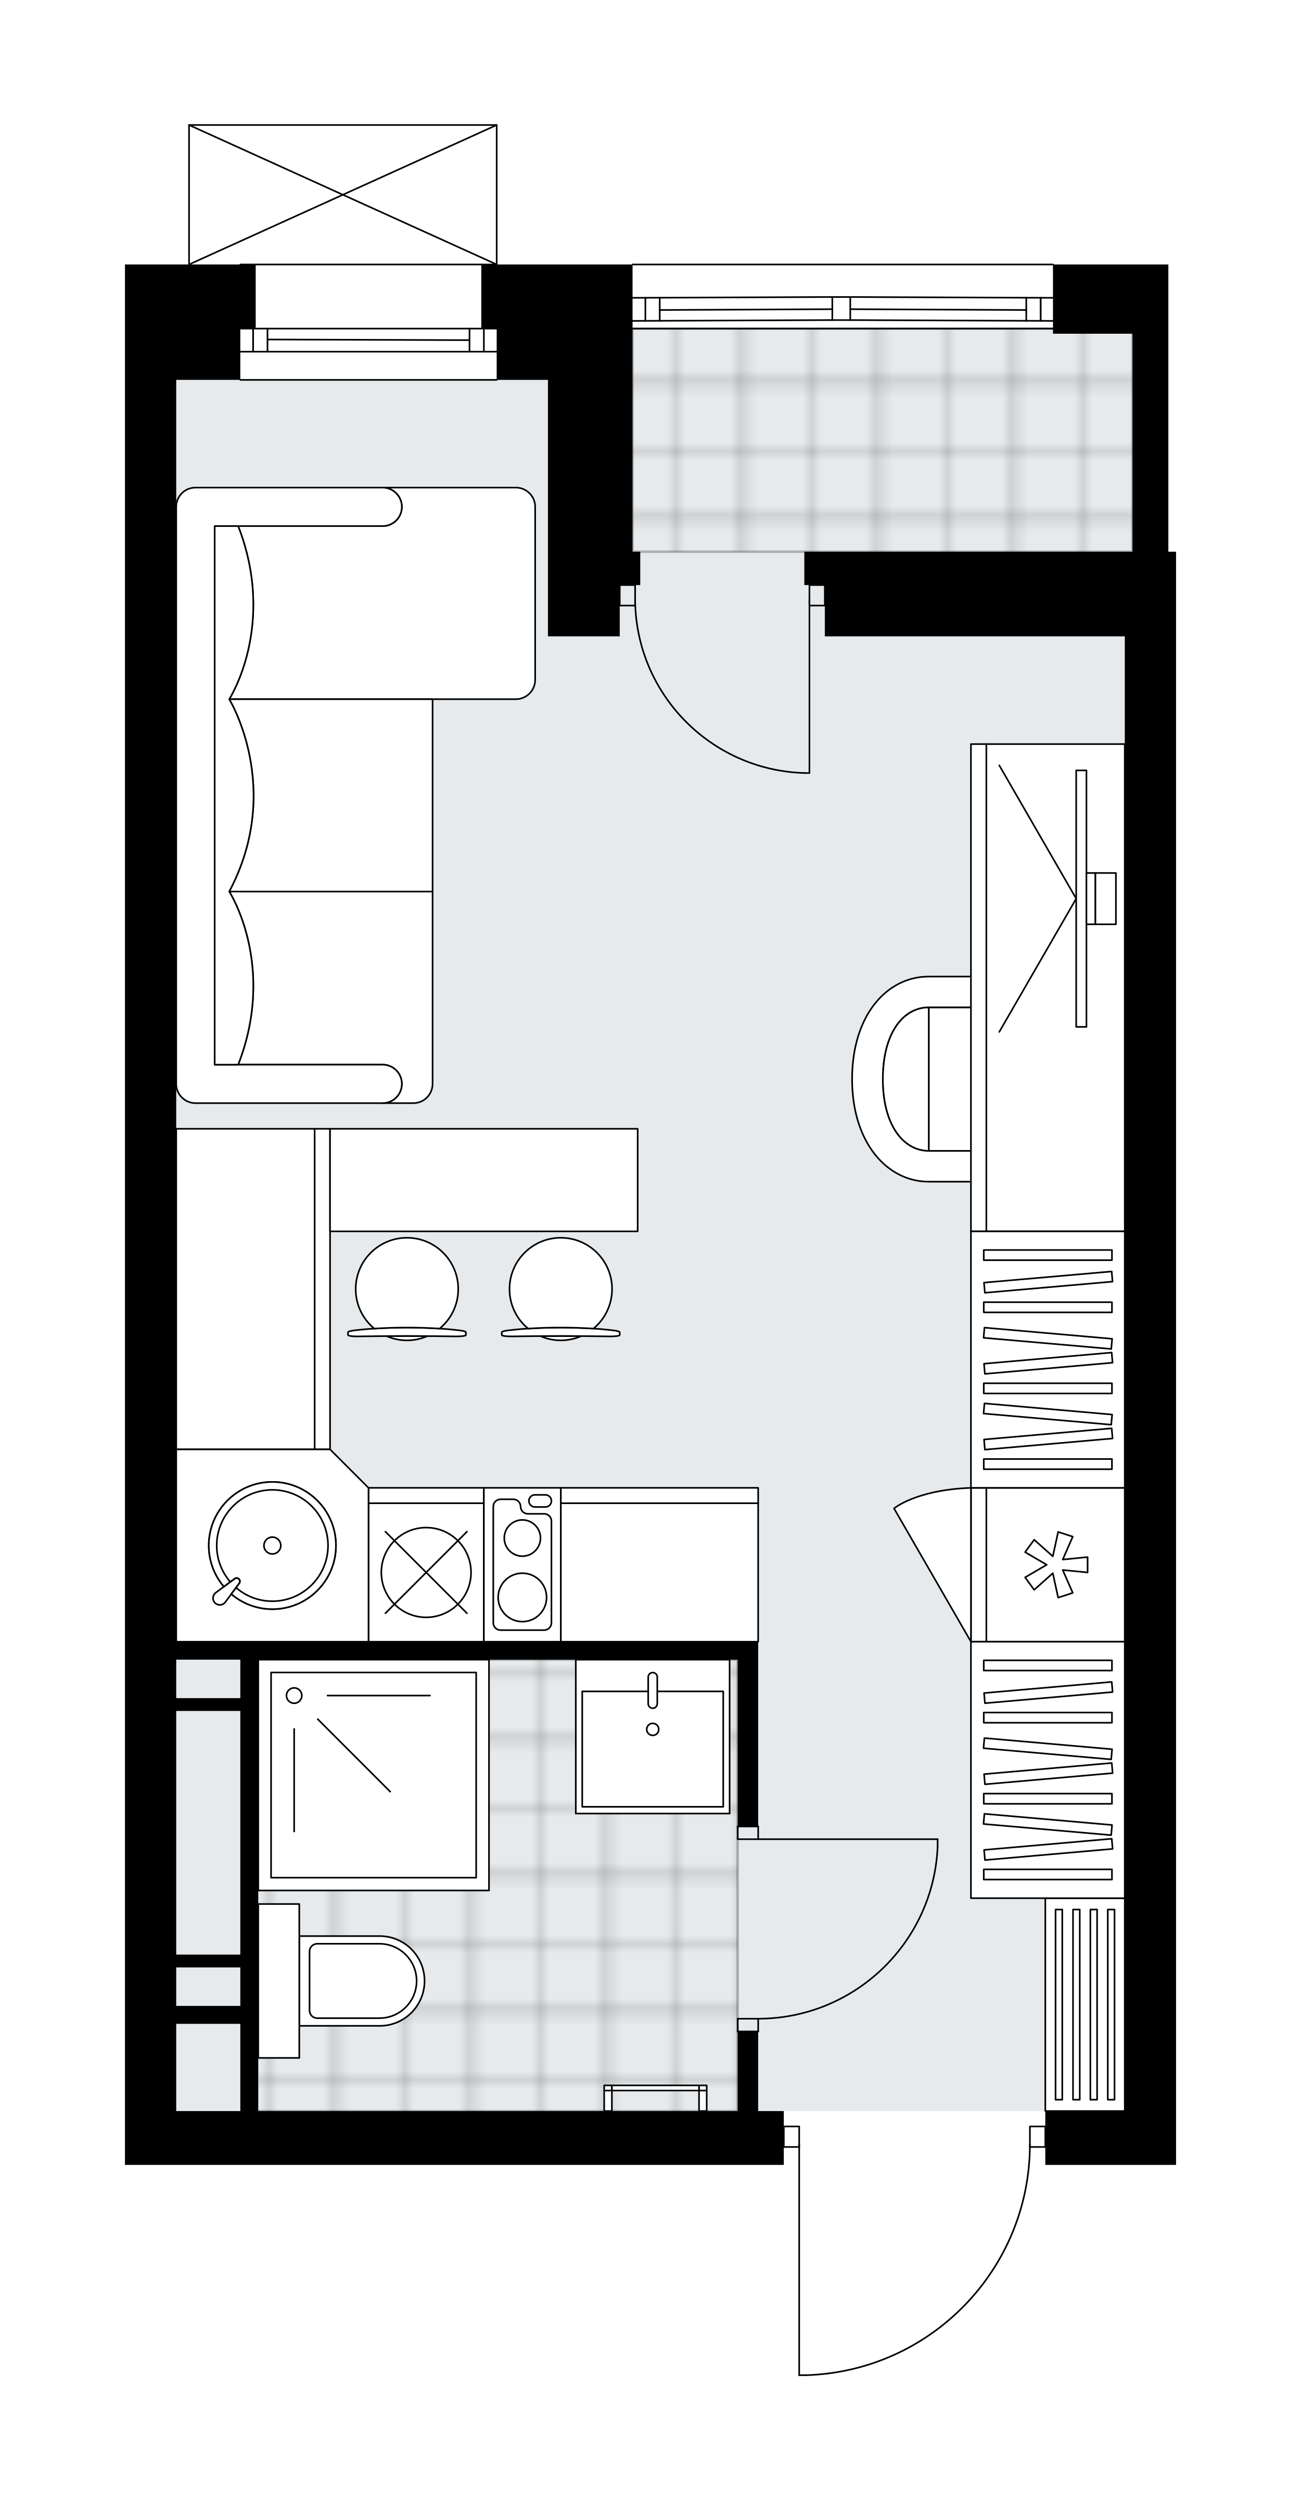 <svg xmlns="http://www.w3.org/2000/svg" xmlns:xlink="http://www.w3.org/1999/xlink" height="2000px" id="Layer_1" style="enable-background:new 0 0 1041.15 2000;" version="1.1" viewBox="0 0 1041.15 2000" width="1041.15px" x="0px" y="0px" xml:space="preserve">
<style type="text/css">
	.st0{fill:none;}
	.st1{opacity:0.25;fill:none;stroke:#000000;stroke-width:0.4;stroke-miterlimit:10;}
	.st2{fill:#FFFFFF;}
	.st3{fill:#E7EAEC;}
	
		.st4{fill:url(#SVGID_1_);stroke:#000000;stroke-width:2;stroke-linecap:round;stroke-linejoin:round;stroke-miterlimit:10;stroke-opacity:0.25;}
	
		.st5{fill:url(#SVGID_00000083771883356551098510000016027888633459416714_);stroke:#000000;stroke-width:2;stroke-linecap:round;stroke-linejoin:round;stroke-miterlimit:10;stroke-opacity:0.25;}
	.st6{fill:none;stroke:#000000;stroke-width:1.3;stroke-linecap:round;stroke-linejoin:round;stroke-miterlimit:10;}
	.st7{fill:#FFFFFF;stroke:#000000;stroke-width:1.3;stroke-linecap:round;stroke-linejoin:round;stroke-miterlimit:10;}
	.st8{fill:none;stroke:#000000;stroke-width:1.3;stroke-linecap:round;stroke-linejoin:round;}
	.st9{fill:none;stroke:#000000;stroke-width:1.3;stroke-linecap:round;stroke-linejoin:round;stroke-dasharray:9.773,9.773;}
	.st10{fill:none;stroke:#000000;stroke-width:1.3;stroke-linecap:round;stroke-linejoin:round;stroke-dasharray:9.989,9.989;}
	.st11{font-family:'Arial-BoldMT';}
	.st12{font-size:107.529px;}
	.st13{font-size:90.986px;}
	.st14{font-family:'ArialMT';}
	.st15{font-size:40px;}
</style>
<pattern height="14.57" id="New_Pattern_Swatch_2" patternUnits="userSpaceOnUse" style="overflow:visible;" viewBox="7.49 -22.06 14.57 14.57" width="14.57" x="3191.67" y="-2344.71">
	<g>
		<rect class="st0" height="14.57" width="14.57" x="7.49" y="-22.06" />
		<g>
			<rect class="st1" height="7.29" width="7.29" x="14.77" y="-7.49" />
		</g>
		<g>
			<rect class="st1" height="7.29" width="7.29" x="0.2" y="-7.49" />
		</g>
		<g>
			<rect class="st1" height="7.29" width="7.29" x="22.06" y="-14.77" />
		</g>
		<g>
			<rect class="st1" height="7.29" width="7.29" x="7.49" y="-14.77" />
			<rect class="st1" height="7.29" width="7.29" x="14.77" y="-22.06" />
		</g>
		<g>
			<rect class="st1" height="7.29" width="7.29" x="0.2" y="-22.06" />
		</g>
		<g>
			<rect class="st1" height="7.29" width="7.29" x="22.06" y="-29.35" />
		</g>
		<g>
			<rect class="st1" height="7.29" width="7.29" x="7.49" y="-29.35" />
		</g>
	</g>
</pattern>
<path class="st2" d="M935,441.34h6.15v67.7v1179.66v43.08  H836.52v-13.71h-11.69c-0.69,47.47-19.2,92.27-52.34,126.4c-33.77,34.79-79.06,54.73-127.52,56.17c-0.01,0-0.01,0-0.02,0  c0,0,0,0,0,0h-5.38c-0.36,0-0.65-0.29-0.65-0.65v-181.92h-11.66v13.71h-51.29H141.03H100V509.05V266.96v-55.39h41.03h9.61  c0,0,0,0,0,0V100c0,0,0,0,0-0.01c0-0.05,0.02-0.09,0.03-0.14c0.01-0.04,0.01-0.08,0.03-0.12c0,0,0-0.01,0-0.01  c0.01-0.03,0.04-0.05,0.06-0.08c0.03-0.04,0.05-0.09,0.09-0.12c0.03-0.03,0.07-0.05,0.1-0.07c0.03-0.02,0.07-0.05,0.1-0.06  c0.05-0.02,0.1-0.03,0.16-0.03c0.03,0,0.05-0.02,0.08-0.02h0.02c0,0,0,0,0,0h246.17c0.03,0,0.06,0.01,0.1,0.02  c0.05,0.01,0.1,0.01,0.14,0.03c0.04,0.02,0.08,0.04,0.11,0.07c0.03,0.02,0.07,0.04,0.1,0.07c0.04,0.03,0.06,0.08,0.09,0.12  c0.02,0.03,0.04,0.05,0.06,0.08c0,0,0,0.01,0,0.01c0.02,0.04,0.02,0.08,0.03,0.12c0.01,0.05,0.03,0.09,0.03,0.14c0,0,0,0,0,0.01  v111.57c0,0,0,0,0,0h107.43c0,0,0,0,0,0c0-0.36,0.29-0.65,0.65-0.65h336.46c0.36,0,0.65,0.29,0.65,0.65c0,0,0,0,0,0H935v55.39  V441.34z" id="background" />
<g id="floor">
	<polygon class="st3" points="906.27,262.85 506.21,262.85 506.21,303.89 141.03,303.89 141.03,1688.71 900.12,1688.71    900.12,441.34 906.27,441.34  " />
	<pattern id="SVGID_1_" patternTransform="matrix(7.237 0 0 7.237 67815.438 22268.988)" xlink:href="#New_Pattern_Swatch_2">
	</pattern>
	<polygon class="st4" points="202.58,1327.63 202.58,1420.02 202.58,1420.02 202.58,1688.71 590.33,1688.71 590.33,1327.63  " />
	
		<pattern id="SVGID_00000116193784156492094280000016921563177974894981_" patternTransform="matrix(7.237 0 0 7.237 67815.438 22268.988)" xlink:href="#New_Pattern_Swatch_2">
	</pattern>
	
		<rect height="178.49" style="fill:url(#SVGID_00000116193784156492094280000016921563177974894981_);stroke:#000000;stroke-width:2;stroke-linecap:round;stroke-linejoin:round;stroke-miterlimit:10;stroke-opacity:0.25;" width="400.06" x="506.21" y="262.86" />
	<g id="LWPOLYLINE_00000052082484350924229540000013359536700086475907_">
		<rect class="st6" height="10.26" width="16.41" x="590.33" y="1460.98" />
	</g>
	<g id="LWPOLYLINE_00000098918683904788073440000007014708567670980018_">
		<rect class="st6" height="10.26" width="16.41" x="590.33" y="1614.85" />
	</g>
	<g id="LINE_00000044137729080278932930000014034963381669207955_">
		<line class="st6" x1="606.74" x2="590.33" y1="1460.98" y2="1460.98" />
	</g>
	<g id="LINE_00000042004084049821324490000003396206585544617115_">
		<line class="st6" x1="606.74" x2="590.33" y1="1625.11" y2="1625.11" />
	</g>
	<g id="LINE_00000012440079749431688700000015043763522506932108_">
		<line class="st6" x1="606.74" x2="750.35" y1="1471.24" y2="1471.24" />
	</g>
	<g id="ARC_00000121978785726150736230000007430126666226779326_">
		<path class="st6" d="M750.35,1477.39c-3.42,76.85-66.69,137.41-143.61,137.46" />
	</g>
	<g id="LINE_00000020395115700836516180000009296412619577213568_">
		<line class="st6" x1="750.35" x2="750.35" y1="1471.24" y2="1477.39" />
	</g>
	<g id="LWPOLYLINE_00000127027827060514175440000003282225705678120838_">
		<rect class="st6" height="16.41" width="12.31" x="824.21" y="1701.02" />
	</g>
	<g id="LWPOLYLINE_00000095323636556092562680000017794843058737280399_">
		<rect class="st6" height="16.41" width="12.31" x="627.26" y="1701.02" />
	</g>
	<g id="LWPOLYLINE_00000018928109405716186570000011866062744880304792_">
		<path class="st6" d="M644.94,1900c99.85-2.96,179.26-84.75,179.26-184.64" />
	</g>
	<g id="LINE_00000066494145778252630610000008455565684093480624_">
		<line class="st6" x1="639.57" x2="639.57" y1="1715.36" y2="1900" />
	</g>
	<g id="LINE_00000149352854525001583780000013542999800629538224_">
		<line class="st6" x1="639.57" x2="644.94" y1="1900" y2="1900" />
	</g>
	<g id="LWPOLYLINE_00000057863693252974948600000010491161036453458566_">
		<rect class="st6" height="16.41" width="12.31" x="495.96" y="468.01" />
	</g>
	<g id="LWPOLYLINE_00000134958029666371677630000013062800034870706084_">
		<rect class="st6" height="16.41" width="12.31" x="647.77" y="468.01" />
	</g>
	<g id="LWPOLYLINE_00000054226400198335093810000002126964407312987545_">
		<path class="st6" d="M643.71,618.36c-75.44-2.23-135.44-64.03-135.44-139.51" />
	</g>
	<g id="LINE_00000077298194450757396440000000422757993510465159_">
		<line class="st6" x1="647.77" x2="647.77" y1="478.85" y2="618.36" />
	</g>
	<g id="LINE_00000151517004926350208040000015079920068347853995_">
		<line class="st6" x1="647.77" x2="643.71" y1="618.36" y2="618.36" />
	</g>
	<g id="LINE_00000005947308129398064940000002873429328494279850_">
		<line class="st6" x1="842.67" x2="506.21" y1="262.85" y2="262.85" />
	</g>
	<g id="LINE_00000013896109911768722680000012517021735446576512_">
		<line class="st6" x1="506.21" x2="666.08" y1="238.24" y2="237.58" />
	</g>
	<g id="LINE_00000089531632766243780950000004645555122597634993_">
		<line class="st6" x1="680.44" x2="842.67" y1="237.58" y2="238.24" />
	</g>
	<g id="LINE_00000156584756635969289190000008406692492536551309_">
		<line class="st6" x1="832.78" x2="832.78" y1="256.7" y2="238.24" />
	</g>
	<g id="LINE_00000034065274755606519830000004788008563719118763_">
		<line class="st6" x1="516.47" x2="516.47" y1="256.7" y2="238.24" />
	</g>
	<g id="LINE_00000025403407238478608330000014090933892686259847_">
		<line class="st6" x1="506.21" x2="666.08" y1="256.7" y2="256.04" />
	</g>
	<g id="LINE_00000126282127002598784800000005263337427194361005_">
		<line class="st6" x1="680.44" x2="842.67" y1="256.04" y2="256.7" />
	</g>
	<g id="LINE_00000085237795115327152020000013927220417467835267_">
		<line class="st6" x1="680.44" x2="821.29" y1="247.33" y2="247.98" />
	</g>
	<g id="LINE_00000135653227922350455200000013330940821733809038_">
		<line class="st6" x1="527.96" x2="666.08" y1="247.98" y2="247.33" />
	</g>
	<g id="LINE_00000045617792952742579920000013185530446545347511_">
		<line class="st6" x1="527.96" x2="527.96" y1="238.24" y2="256.7" />
	</g>
	<g id="LINE_00000069372661997589181050000017959677826673294242_">
		<line class="st6" x1="832.78" x2="832.78" y1="256.7" y2="238.24" />
	</g>
	<g id="LINE_00000128470483638598331700000010931891547804045191_">
		<line class="st6" x1="821.29" x2="821.29" y1="238.24" y2="256.7" />
	</g>
	<g id="LINE_00000158707102738151162050000009470075195069949334_">
		<line class="st6" x1="666.08" x2="666.08" y1="256.04" y2="237.58" />
	</g>
	<g id="LINE_00000097493129471070222020000008967983050610696584_">
		<line class="st6" x1="666.08" x2="680.44" y1="237.58" y2="237.58" />
	</g>
	<g id="LINE_00000141417006507630449960000014996644757583859387_">
		<line class="st6" x1="680.44" x2="680.44" y1="237.58" y2="256.04" />
	</g>
	<g id="LINE_00000101071940188743875470000017543303429425269181_">
		<line class="st6" x1="680.44" x2="666.08" y1="256.04" y2="256.04" />
	</g>
	<g id="LINE_00000150804055090008123090000012786435831322893247_">
		<line class="st6" x1="506.21" x2="842.67" y1="211.57" y2="211.57" />
	</g>
	<g id="LINE_00000148629022278475838910000015627482337370149799_">
		<line class="st6" x1="192.32" x2="397.48" y1="211.57" y2="211.57" />
	</g>
	<g id="LINE_00000109021380180091714920000018390484665105310383_">
		<line class="st6" x1="397.48" x2="192.32" y1="281.32" y2="281.32" />
	</g>
	<g id="LINE_00000075842307325722014830000011130879743877722556_">
		<line class="st6" x1="202.58" x2="202.58" y1="262.85" y2="281.32" />
	</g>
	<g id="LINE_00000092417762057740761200000012377696579603671936_">
		<line class="st6" x1="387.22" x2="387.22" y1="262.85" y2="281.32" />
	</g>
	<g id="LINE_00000139280644672573764410000009617315365390066332_">
		<line class="st6" x1="397.48" x2="192.32" y1="262.85" y2="262.85" />
	</g>
	<g id="LINE_00000119821562800797394970000018417616410271376775_">
		<line class="st6" x1="375.73" x2="214.07" y1="272.09" y2="271.57" />
	</g>
	<g id="LINE_00000061443087181706314140000016395647901641265057_">
		<line class="st6" x1="375.73" x2="375.73" y1="281.32" y2="262.85" />
	</g>
	<g id="LINE_00000020360366296263580130000010099201703487463322_">
		<line class="st6" x1="202.58" x2="202.58" y1="262.85" y2="281.32" />
	</g>
	<g id="LINE_00000125565803134765695760000005586398594236887952_">
		<line class="st6" x1="214.07" x2="214.07" y1="281.32" y2="262.85" />
	</g>
	<g id="LINE_00000118372364489364291470000000776904442647330944_">
		<line class="st6" x1="397.48" x2="192.32" y1="303.89" y2="303.89" />
	</g>
	<g id="LINE_00000068678394858823780380000009498110648118980263_">
		<line class="st6" x1="151.29" x2="397.48" y1="100" y2="100" />
	</g>
	<g id="LINE_00000088812448437881447580000001311002288869828273_">
		<line class="st6" x1="397.48" x2="397.48" y1="100" y2="211.57" />
	</g>
	<g id="LINE_00000019659162446933782580000015044572557570514342_">
		<line class="st6" x1="151.29" x2="151.29" y1="211.57" y2="100" />
	</g>
	<g id="LWPOLYLINE_00000070102254287094623750000009371409809635949457_">
		<line class="st6" x1="397.48" x2="151.29" y1="211.57" y2="100" />
	</g>
	<g id="LWPOLYLINE_00000041264485354081532550000011867701118891194013_">
		<line class="st6" x1="151.29" x2="397.48" y1="211.57" y2="100" />
	</g>
	<path d="M606.74,1625.11h-16.41v63.6h-14.36H206.68v-69.75v-14.36v-82.06v-194.9h383.65v133.35h16.41v-133.35v-14.36H141.03V509.05   V303.89h51.29v-41.03h12.31v-51.29h-63.6H100v55.39v242.09v1222.74h41.03h434.94h51.29v-43.08h-20.52V1625.11z M192.32,1604.59   h-51.29v-30.77h51.29V1604.59z M192.32,1563.56h-51.29v-194.9h51.29v153.87V1563.56z M192.32,1327.63v30.77h-51.29v-30.77H192.32z    M141.03,1688.71v-69.75h51.29v69.75H141.03z" />
	<polygon points="397.48,303.89 438.51,303.89 438.51,441.34 438.51,509.05 495.96,509.05 495.96,468.01 512.37,468.01    512.37,441.34 506.21,441.34 506.21,303.89 506.21,262.85 506.21,211.57 385.17,211.57 385.17,262.85 397.48,262.85  " />
	<polygon points="935,266.96 935,211.57 842.67,211.57 842.67,266.96 906.27,266.96 906.27,441.34 660.08,441.34 643.67,441.34    643.67,468.01 660.08,468.01 660.08,509.05 900.12,509.05 900.12,1688.71 836.52,1688.71 836.52,1731.79 941.15,1731.79    941.15,1688.71 941.15,509.05 941.15,441.34 935,441.34  " />
</g>
<g id="mebel">
	<g>
		<rect class="st7" height="170.28" width="63.6" x="836.52" y="1518.43" />
		
			<rect class="st7" height="152.11" transform="matrix(-1 -1.224647e-16 1.224647e-16 -1 1694.843 3207.134)" width="5.39" x="844.73" y="1527.51" />
		
			<rect class="st7" height="152.11" transform="matrix(-1 -1.224647e-16 1.224647e-16 -1 1722.798 3207.134)" width="5.39" x="858.7" y="1527.51" />
		
			<rect class="st7" height="152.11" transform="matrix(-1 -1.224647e-16 1.224647e-16 -1 1750.568 3207.134)" width="5.39" x="872.59" y="1527.51" />
		
			<rect class="st7" height="152.11" transform="matrix(-1 -1.224647e-16 1.224647e-16 -1 1778.431 3207.134)" width="5.39" x="886.52" y="1527.51" />
	</g>
	<g>
		
			<rect class="st7" height="110.79" transform="matrix(2.156301e-11 1 -1 2.156301e-11 1227.598 834.749)" width="256.45" x="68.2" y="975.78" />
		
			<rect class="st7" height="12.31" transform="matrix(2.156301e-11 1 -1 2.156301e-11 1289.146 773.201)" width="256.45" x="129.75" y="1025.02" />
	</g>
	<g>
		
			<rect class="st7" height="110.79" transform="matrix(-1 -1.224647e-16 1.224647e-16 -1 1055.51 2515.746)" width="157.97" x="448.77" y="1202.48" />
		
			<rect class="st7" height="12.31" transform="matrix(-1 -1.224647e-16 1.224647e-16 -1 1055.51 2392.651)" width="157.97" x="448.77" y="1190.17" />
	</g>
	<g>
		
			<rect class="st7" height="184.64" transform="matrix(-1 -1.224647e-16 1.224647e-16 -1 598.008 2839.898)" width="184.64" x="206.68" y="1327.63" />
		
			<rect class="st7" height="164.13" transform="matrix(-1 -1.224647e-16 1.224647e-16 -1 598.008 2839.898)" width="164.13" x="216.94" y="1337.89" />
		<circle class="st7" cx="235.4" cy="1356.35" r="6.15" />
		<line class="st7" x1="262.08" x2="344.14" y1="1356.35" y2="1356.35" />
		<line class="st7" x1="254.26" x2="312.29" y1="1375.21" y2="1433.24" />
		<line class="st7" x1="235.4" x2="235.4" y1="1383.02" y2="1465.08" />
	</g>
	<g>
		<path class="st7" d="M339.76,1584.64L339.76,1584.64c0-19.83-16.07-35.9-35.9-35.9h-64.35v71.81h64.35    C323.69,1620.54,339.76,1604.46,339.76,1584.64z" />
		
			<rect class="st7" height="32.83" transform="matrix(4.444249e-11 1 -1 4.444249e-11 1807.731 1361.541)" width="123.1" x="161.55" y="1568.22" />
		<path class="st7" d="M333.4,1584.64L333.4,1584.64c0-16.43-13.32-29.75-29.75-29.75h-49.78c-3.4,0-6.16,2.76-6.16,6.16v47.19    c0,3.4,2.76,6.16,6.16,6.16h49.78C320.08,1614.38,333.4,1601.07,333.4,1584.64z" />
	</g>
	<g>
		<rect class="st7" height="16.41" width="6.15" x="483.51" y="1672.29" />
		<rect class="st7" height="4.1" width="6.15" x="483.51" y="1668.19" />
		<rect class="st7" height="16.41" width="6.15" x="559.41" y="1672.29" />
		<rect class="st7" height="4.1" width="6.15" x="559.41" y="1668.19" />
		
			<rect class="st7" height="4.1" transform="matrix(-1 -1.224647e-16 1.224647e-16 -1 1049.076 3340.485)" width="69.75" x="489.66" y="1668.19" />
	</g>
	<g>
		
			<rect class="st7" height="110.79" transform="matrix(-1.836970e-16 1 -1 -1.836970e-16 2096.445 406.993)" width="123.1" x="783.18" y="1196.33" />
		
			<rect class="st7" height="12.31" transform="matrix(-1.836970e-16 1 -1 -1.836970e-16 2034.897 468.541)" width="123.1" x="721.63" y="1245.56" />
		<polygon class="st7" points="850.46,1247.56 870.37,1245.56 870.37,1257.87 850.46,1255.88 858.5,1274.21 846.8,1278.01     842.54,1258.46 827.6,1271.77 820.36,1261.81 837.64,1251.72 820.36,1241.62 827.6,1231.67 842.54,1244.98 846.8,1225.43     858.5,1229.23   " />
		<path class="st7" d="M777.02,1313.27l-61.55-106.6c0,0,17.32-14.85,61.55-16.49V1313.27z" />
	</g>
	<g>
		
			<rect class="st7" height="123.1" transform="matrix(-1 -1.224647e-16 1.224647e-16 -1 1044.683 2778.35)" width="123.1" x="460.79" y="1327.63" />
		
			<rect class="st7" height="92.32" transform="matrix(-1 -1.224647e-16 1.224647e-16 -1 1044.725 2798.321)" width="112.84" x="465.94" y="1353" />
		<path class="st7" d="M522.36,1366.48L522.36,1366.48c2,0,3.63-1.62,3.63-3.63v-21.27c0-2-1.62-3.63-3.63-3.63h0    c-2,0-3.63,1.62-3.63,3.63v21.27C518.73,1364.85,520.36,1366.48,522.36,1366.48z" />
		<circle class="st7" cx="522.36" cy="1383.38" r="4.82" />
	</g>
	<g>
		<rect class="st7" height="110.79" width="92.32" x="294.9" y="1202.48" />
		<rect class="st7" height="12.31" width="92.32" x="294.9" y="1190.17" />
		<circle class="st7" cx="341.06" cy="1257.87" r="35.9" />
		<line class="st7" x1="373.7" x2="308.42" y1="1290.51" y2="1225.23" />
		<line class="st7" x1="373.7" x2="308.42" y1="1225.23" y2="1290.51" />
	</g>
	<g>
		
			<rect class="st7" height="123.1" transform="matrix(-1 -1.224647e-16 1.224647e-16 -1 835.992 2503.438)" width="61.55" x="387.22" y="1190.17" />
		<path class="st7" d="M441.3,1298.18v-81.41c0-3.21-2.6-5.81-5.82-5.81h-13.05c-3.21,0-5.82-2.6-5.82-5.82l0,0    c0-3.21-2.6-5.81-5.82-5.81h-10.21c-3.21,0-5.82,2.6-5.82,5.81v93.04c0,3.21,2.6,5.82,5.82,5.82h34.89    C438.69,1304,441.3,1301.39,441.3,1298.18z" />
		<path class="st7" d="M428.1,1195.79h8.35c2.68,0,4.85,2.17,4.85,4.85l0,0c0,2.68-2.17,4.85-4.85,4.85h-8.35    c-2.68,0-4.85-2.17-4.85-4.85l0,0C423.25,1197.96,425.42,1195.79,428.1,1195.79z" />
		<circle class="st7" cx="418.04" cy="1230.34" r="14.5" />
		<circle class="st7" cx="418.04" cy="1277.83" r="19.38" />
	</g>
	<g>
		<polygon class="st7" points="294.9,1190.17 294.9,1313.27 141.03,1313.27 141.03,1159.4 264.13,1159.4   " />
		<g id="ARC_00000131334688122490098060000008098712433154047636_">
			<path class="st7" d="M172.66,1274.05c-0.42,0.31-0.79,0.69-1.11,1.11c-1.79,2.41-1.3,5.81,1.11,7.6c2.41,1.79,5.81,1.3,7.6-1.11     l11.48-15.4c0.44-0.81,0.44-1.78,0-2.58c-0.71-1.32-2.36-1.81-3.68-1.1L172.66,1274.05z" />
		</g>
		<path class="st7" d="M185.11,1275.15l6.63-8.89c0.44-0.81,0.44-1.78,0-2.58c-0.71-1.32-2.36-1.81-3.68-1.1l-8.89,6.63    c-7.52-8.87-12.08-20.33-12.08-32.87c0-28.1,22.78-50.88,50.88-50.88s50.88,22.78,50.88,50.88s-22.78,50.88-50.88,50.88    C205.43,1287.21,193.98,1282.66,185.11,1275.15z" />
		<path class="st7" d="M185.11,1275.15l6.63-8.89c0.44-0.81,0.44-1.78,0-2.58c-0.71-1.32-2.36-1.81-3.68-1.1l-8.89,6.63    c-7.52-8.87-12.08-20.33-12.08-32.87c0-28.1,22.78-50.88,50.88-50.88s50.88,22.78,50.88,50.88s-22.78,50.88-50.88,50.88    C205.43,1287.21,193.98,1282.66,185.11,1275.15z" />
		<path class="st7" d="M191.74,1266.26c0.44-0.81,0.44-1.78,0-2.58c-0.71-1.32-2.36-1.81-3.68-1.1l-3.79,2.82    c-6.74-7.8-10.84-17.95-10.84-29.07c0-24.6,19.94-44.54,44.54-44.54s44.54,19.94,44.54,44.54c0,24.6-19.94,44.54-44.54,44.54    c-11.11,0-21.25-4.1-29.05-10.82L191.74,1266.26z" />
		<circle class="st7" cx="217.97" cy="1236.33" r="6.74" />
	</g>
	<g>
		<g>
			<g>
				<path class="st7" d="M845.93,821.15v84.16c0,8.47-6.87,15.34-15.34,15.34h-87.35V805.81h87.35      C839.07,805.81,845.93,812.68,845.93,821.15z" />
				<path class="st7" d="M743.25,920.65c-19.93,0-36.77-20.05-36.77-57.44s16.63-57.4,36.77-57.4V920.65z" />
				<path class="st7" d="M743.25,781.19c-33.6,0-61.34,31.03-61.34,82.02s28.1,82.06,61.34,82.06h87.3v-24.62h-87.3      c-19.93,0-36.77-20.05-36.77-57.44s16.63-57.4,36.77-57.4h87.3v-24.62H743.25z" />
			</g>
		</g>
		<g>
			
				<rect class="st7" height="110.79" transform="matrix(5.584385e-10 1 -1 5.584385e-10 1634.838 -54.613)" width="389.8" x="649.82" y="734.72" />
			
				<rect class="st7" height="12.31" transform="matrix(3.602592e-10 1 -1 3.602592e-10 1573.29 6.934)" width="389.8" x="588.28" y="783.96" />
		</g>
		<g>
			<g>
				<g id="LINE_00000023975466708222506210000018198841415714007741_">
					<line class="st7" x1="861.24" x2="799.69" y1="718.85" y2="612.24" />
				</g>
				<g id="LINE_00000091724048408267435190000017143451573793942960_">
					<line class="st7" x1="861.24" x2="799.69" y1="718.85" y2="825.45" />
				</g>
			</g>
			<rect class="st7" height="205.16" width="8.21" x="861.24" y="616.27" />
			
				<rect class="st7" height="41.03" transform="matrix(-1 2.687742e-10 -2.687742e-10 -1 1746.065 1437.692)" width="7.18" x="869.44" y="698.33" />
			<rect class="st7" height="41.03" width="16.41" x="876.62" y="698.33" />
		</g>
	</g>
	<g>
		
			<rect class="st7" height="205.16" transform="matrix(-1 -1.886443e-10 1.886443e-10 -1 1677.142 2175.184)" width="123.1" x="777.02" y="985.01" />
		<g>
			
				<rect class="st7" height="8.15" transform="matrix(-1 -1.796662e-10 1.796662e-10 -1 1677.142 2342.389)" width="102.58" x="787.28" y="1167.12" />
			
				<rect class="st7" height="8.15" transform="matrix(-1 -1.794712e-10 1.794712e-10 -1 1677.142 2221.21)" width="102.58" x="787.28" y="1106.53" />
			
				<rect class="st7" height="8.15" transform="matrix(-0.996 -0.087 0.087 -0.996 1575.395 2330.386)" width="102.58" x="787.28" y="1126.73" />
			
				<rect class="st7" height="8.15" transform="matrix(-0.996 0.087 -0.087 -0.996 1774.267 2224.53)" width="102.58" x="787.28" y="1146.92" />
			
				<rect class="st7" height="8.15" transform="matrix(-0.996 -0.087 0.087 -0.996 1580.675 2209.438)" width="102.58" x="787.28" y="1066.14" />
			
				<rect class="st7" height="8.15" transform="matrix(-0.996 0.087 -0.087 -0.996 1768.986 2103.581)" width="102.58" x="787.28" y="1086.33" />
			
				<rect class="st7" height="8.15" transform="matrix(-1 -1.796662e-10 1.796662e-10 -1 1677.142 2091.487)" width="102.58" x="787.28" y="1041.67" />
			
				<rect class="st7" height="8.15" transform="matrix(-1 -1.796662e-10 1.796662e-10 -1 1677.142 2007.98)" width="102.58" x="787.28" y="999.91" />
			
				<rect class="st7" height="8.15" transform="matrix(-0.996 0.087 -0.087 -0.996 1763.333 1974.105)" width="102.58" x="787.28" y="1021.47" />
		</g>
	</g>
	<g>
		
			<rect class="st7" height="205.16" transform="matrix(-1 -1.886297e-10 1.886297e-10 -1 1677.142 2831.692)" width="123.1" x="777.02" y="1313.27" />
		<g>
			
				<rect class="st7" height="8.15" transform="matrix(-1 -1.797546e-10 1.797546e-10 -1 1677.142 2998.896)" width="102.58" x="787.28" y="1495.37" />
			
				<rect class="st7" height="8.15" transform="matrix(-1 -1.793824e-10 1.793824e-10 -1 1677.142 2877.717)" width="102.58" x="787.28" y="1434.78" />
			
				<rect class="st7" height="8.15" transform="matrix(-0.996 -0.087 0.087 -0.996 1546.785 2985.644)" width="102.58" x="787.28" y="1454.98" />
			
				<rect class="st7" height="8.15" transform="matrix(-0.996 0.087 -0.087 -0.996 1802.876 2879.788)" width="102.58" x="787.28" y="1475.18" />
			
				<rect class="st7" height="8.15" transform="matrix(-0.996 -0.087 0.087 -0.996 1552.066 2864.696)" width="102.58" x="787.28" y="1394.39" />
			
				<rect class="st7" height="8.15" transform="matrix(-0.996 0.087 -0.087 -0.996 1797.595 2758.839)" width="102.58" x="787.28" y="1414.59" />
			
				<rect class="st7" height="8.15" transform="matrix(-1 -1.796662e-10 1.796662e-10 -1 1677.142 2747.994)" width="102.58" x="787.28" y="1369.92" />
			
				<rect class="st7" height="8.15" transform="matrix(-1 -1.797723e-10 1.797723e-10 -1 1677.142 2664.487)" width="102.58" x="787.28" y="1328.17" />
			
				<rect class="st7" height="8.15" transform="matrix(-0.996 0.087 -0.087 -0.996 1791.942 2629.363)" width="102.58" x="787.28" y="1349.72" />
		</g>
	</g>
	<g>
		<path class="st7" d="M306.18,420.83L306.18,420.83c8.5,0,15.39-6.89,15.39-15.39v0c0-8.5-6.89-15.39-15.39-15.39h0h106.66    c8.53,0,15.44,6.91,15.44,15.44v138.35c0,8.5-6.96,15.46-15.46,15.46l-229.4,0c0,0,38.14-58.78,7.17-138.48H306.18z" />
		<path class="st7" d="M306.18,851.66L306.18,851.66c8.5,0,15.39,6.89,15.39,15.39v0c0,8.5-6.89,15.39-15.39,15.39h0h24.56    c8.53,0,15.44-6.91,15.44-15.44V713.32c0-0.08-0.07-0.15-0.15-0.15l-162.61,0c0,0,38.14,58.78,7.17,138.48H306.18z" />
		<path class="st7" d="M156.42,882.43h149.77c8.5,0,15.39-6.89,15.39-15.39v0c0-8.5-6.89-15.39-15.39-15.39H171.81V420.83h134.38    c8.5,0,15.39-6.89,15.39-15.39v0c0-8.5-6.89-15.39-15.39-15.39H156.42c-8.5,0-15.39,6.89-15.39,15.39v461.61    C141.03,875.51,147.96,882.43,156.42,882.43z" />
		<path class="st7" d="M183.43,713.18h162.76V559.31H183.43C183.43,559.31,227.26,630.61,183.43,713.18z" />
		<g>
			<path class="st7" d="M190.6,420.83c30.97,79.7-7.17,138.48-7.17,138.48v0c0,0,43.83,71.3,0,153.87v0c0,0,38.14,58.78,7.17,138.48     h-18.8V420.83L190.6,420.83z" />
		</g>
	</g>
	<g>
		<g>
			<g id="LINE_00000157301698546355349750000013547985100657325718_">
				<path class="st7" d="M406.11,1064.3c24.83-3.12,60.48-3.12,85.31,0c2.87,0.36,4.53,0.9,4.53,1.47v0.14v2.03      c0,0.61-3.21,1.11-7.18,1.11c-26.6-0.42-53.41-0.42-80.01,0c-3.97,0-7.18-0.5-7.18-1.11v-2.03v-0.14      C401.58,1065.2,403.25,1064.66,406.11,1064.3z" />
			</g>
			<g>
				<path class="st7" d="M432.53,1068.85c4.98,2.15,10.47,3.35,16.24,3.35s11.26-1.2,16.24-3.35      C454.18,1068.78,443.36,1068.78,432.53,1068.85z" />
				<path class="st7" d="M422.64,1062.8c16.73-1.09,35.54-1.09,52.27,0c9.1-7.53,14.9-18.9,14.9-31.63      c0-22.66-18.37-41.03-41.03-41.03c-22.66,0-41.03,18.37-41.03,41.03C407.74,1043.9,413.54,1055.28,422.64,1062.8z" />
			</g>
		</g>
		<g>
			<g id="LINE_00000029043682564731191020000012698060953547922590_">
				<path class="st7" d="M283.02,1064.3c24.83-3.12,60.48-3.12,85.31,0c2.87,0.36,4.53,0.9,4.53,1.47v0.14v2.03      c0,0.61-3.21,1.11-7.18,1.11c-26.6-0.42-53.41-0.42-80.01,0c-3.97,0-7.18-0.5-7.18-1.11v-2.03v-0.14      C278.49,1065.2,280.15,1064.66,283.02,1064.3z" />
			</g>
			<g>
				<path class="st7" d="M309.44,1068.85c4.98,2.15,10.47,3.35,16.24,3.35c5.77,0,11.26-1.2,16.24-3.35      C331.08,1068.78,320.27,1068.78,309.44,1068.85z" />
				<path class="st7" d="M299.54,1062.8c16.73-1.09,35.54-1.09,52.27,0c9.1-7.53,14.9-18.9,14.9-31.63      c0-22.66-18.37-41.03-41.03-41.03c-22.66,0-41.03,18.37-41.03,41.03C284.64,1043.9,290.44,1055.28,299.54,1062.8z" />
			</g>
		</g>
		
			<rect class="st7" height="82.06" transform="matrix(-1 -8.997038e-11 8.997038e-11 -1 774.444 1887.962)" width="246.19" x="264.13" y="902.95" />
	</g>
</g>
</svg>